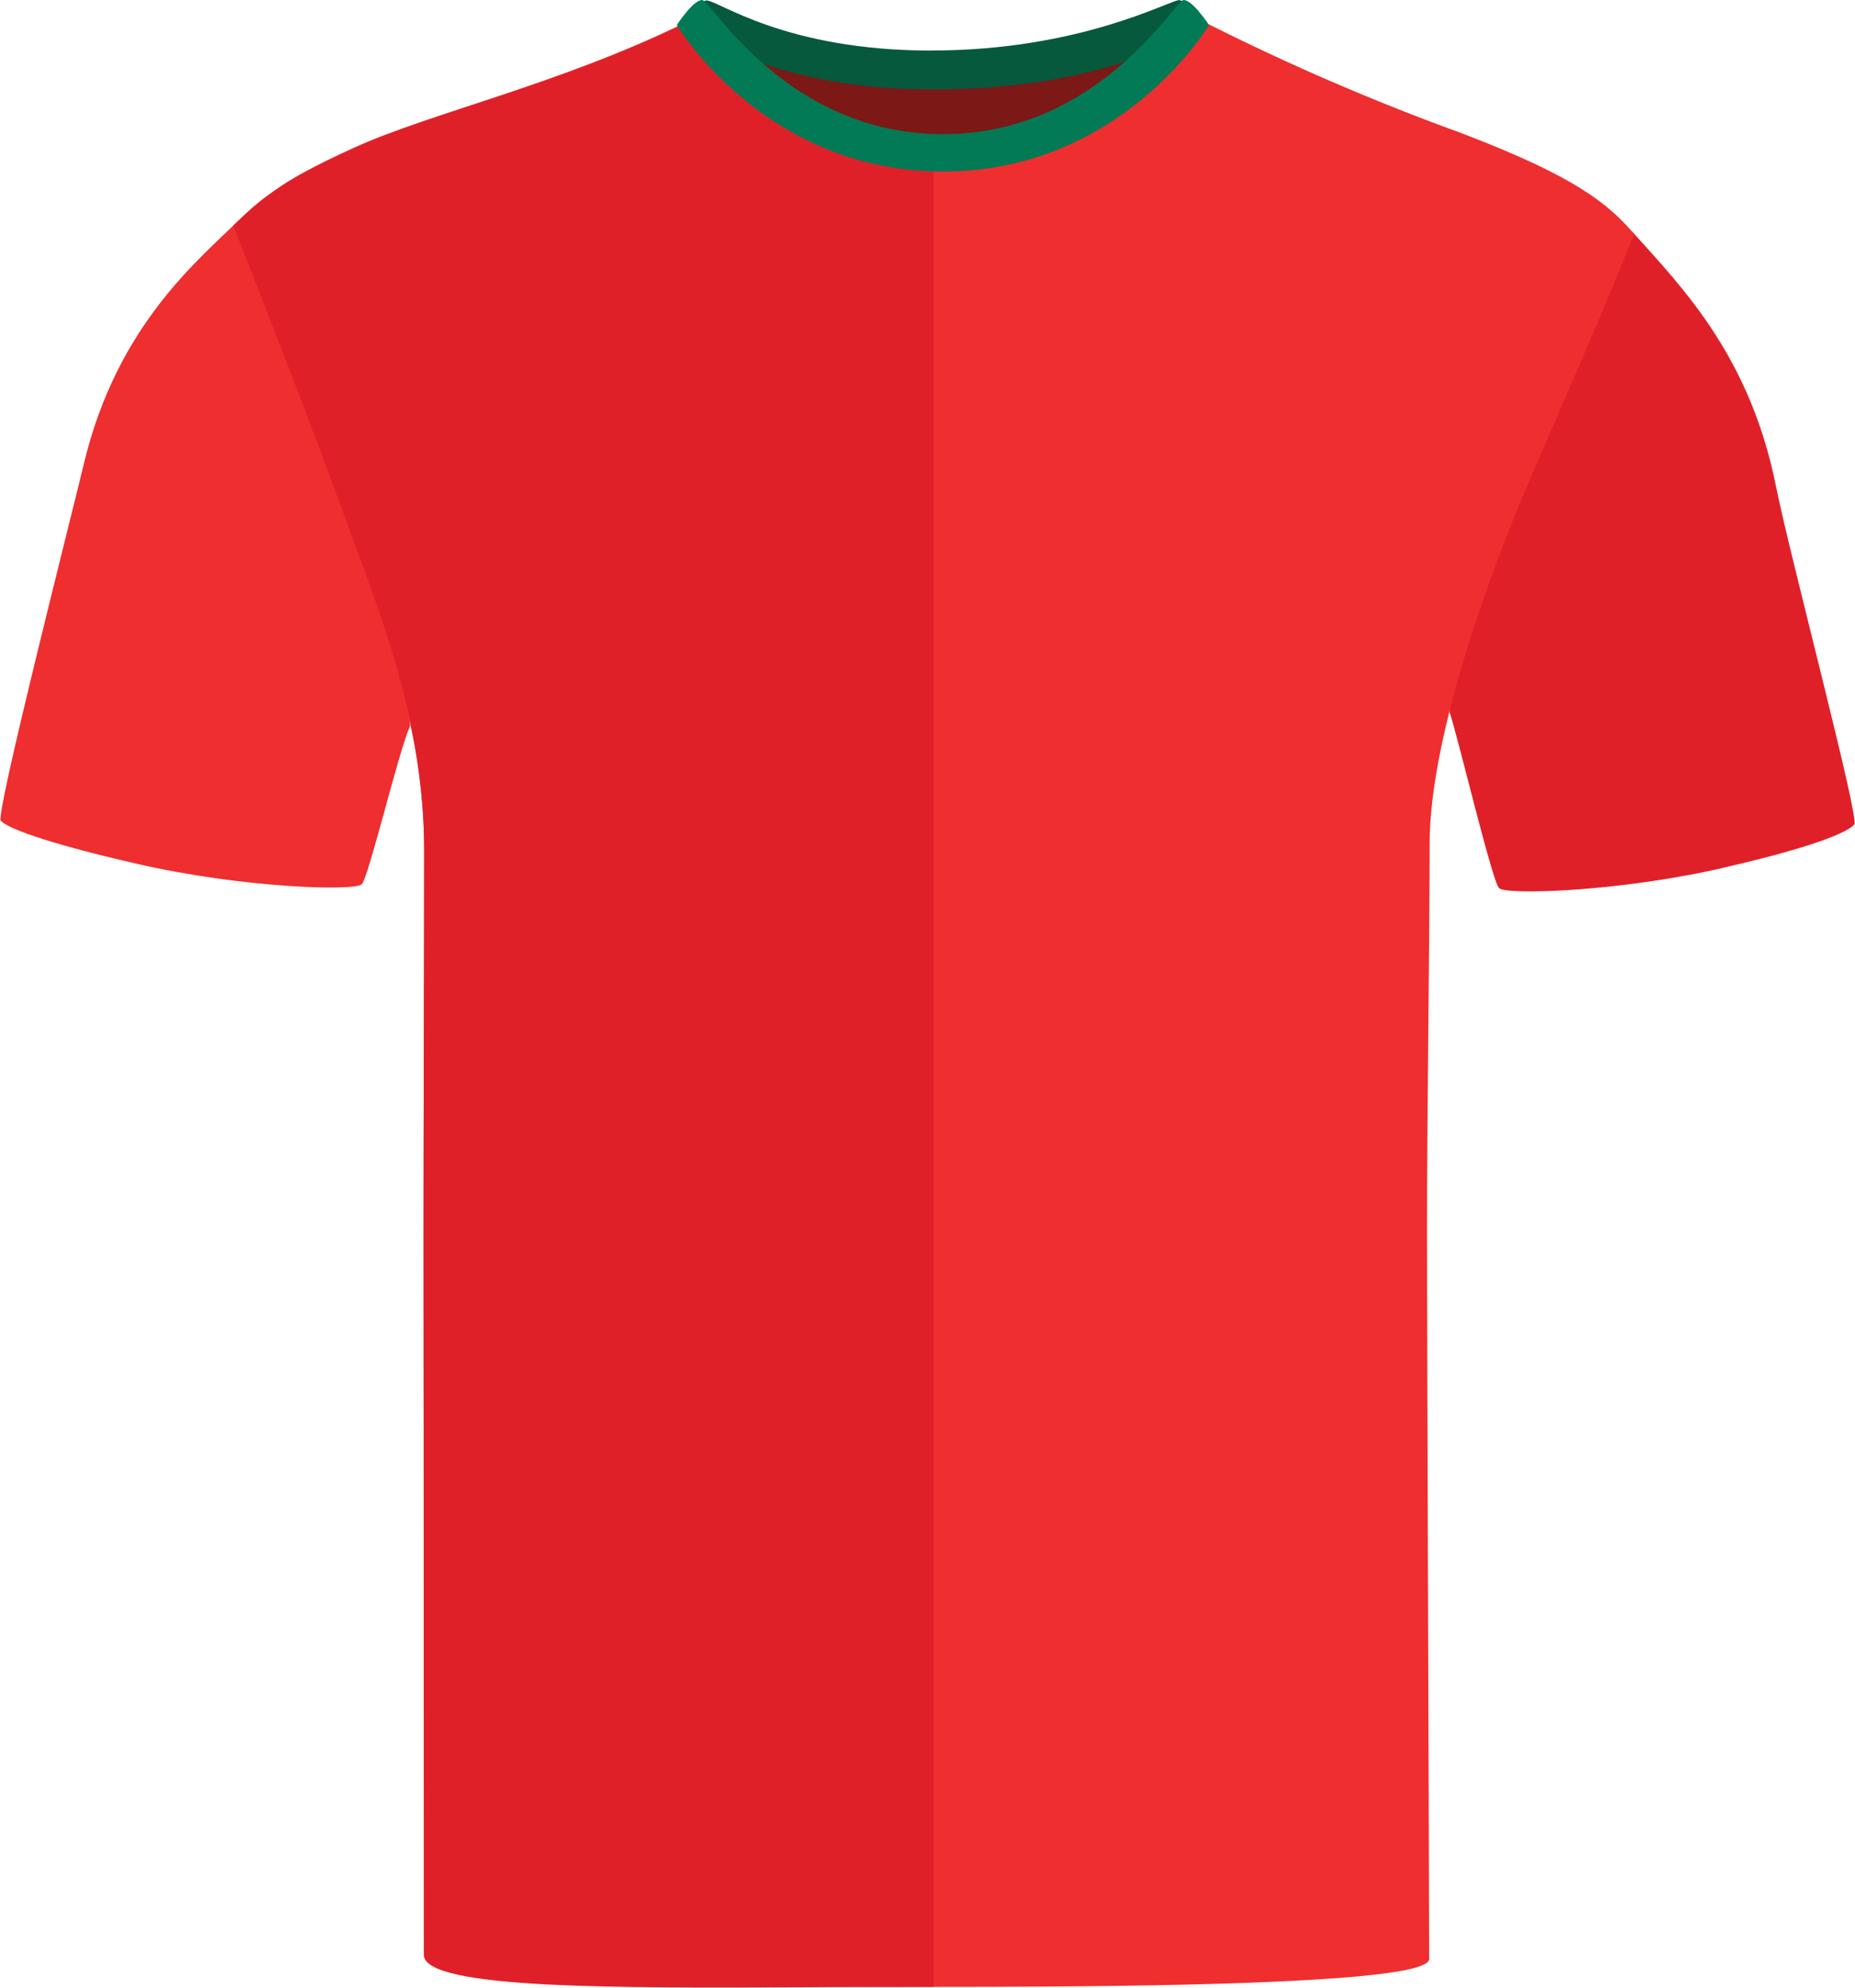 <?xml version="1.0" encoding="UTF-8"?><svg id="uuid-2bae3ccf-a968-464a-83cb-5f281222bb2f" xmlns="http://www.w3.org/2000/svg" viewBox="0 0 200.69 214.94"><defs><style>.uuid-b3790032-0cb4-4493-9e0c-494fea4394d5{fill:#7c1815;}.uuid-b3790032-0cb4-4493-9e0c-494fea4394d5,.uuid-e022f401-74f0-4911-943a-d3d80bf5cbb8,.uuid-b958e90c-f01f-488c-aba6-a2d16fd94aa1,.uuid-782f1922-315f-48d8-903d-7f9e26813f38,.uuid-507db91c-dd0a-485d-a473-ddeb259b867c{stroke-width:0px;}.uuid-e022f401-74f0-4911-943a-d3d80bf5cbb8{fill:#06593d;}.uuid-b958e90c-f01f-488c-aba6-a2d16fd94aa1{fill:#e02029;}.uuid-782f1922-315f-48d8-903d-7f9e26813f38{fill:#ef2e2f;}.uuid-507db91c-dd0a-485d-a473-ddeb259b867c{fill:#027a56;}</style></defs><path id="uuid-365b2172-b287-49c1-b820-074a22dc276c" class="uuid-b3790032-0cb4-4493-9e0c-494fea4394d5" d="m81.54,5.27c.57-1.59,9.95,2.68,18.57,2.68s20.93-3.72,22.31-2.15c1.38,1.57-7.89,16.25-21.26,16.25s-20.6-14.01-19.62-16.78"/><path id="uuid-c09bb1bc-f78b-4cc5-a6e0-bce3709494d6" class="uuid-782f1922-315f-48d8-903d-7f9e26813f38" d="m14.94,93.44c-10.68-2.44-14.3-4.01-14.86-4.7s7.25-31.36,9.02-38.7c3.58-14.85,12.34-21.9,16.75-26.24,0,0,3.57,11.54,9.79,27.57,6.23,16.03,9,26.59,8.7,27.22-1.18,2.51-4.45,16.27-5.2,17.03s-12.81.42-24.2-2.18"/><path id="uuid-df709a70-956b-4bfb-bb9a-36a636e8214d" class="uuid-b958e90c-f01f-488c-aba6-a2d16fd94aa1" d="m186.37,93.85c10.68-2.44,13.68-4.01,14.25-4.7s-6.96-28.97-8.48-36.57c-2.81-14-10.01-21.37-15.48-27.45,0,0-5.77,11.81-12,27.84-6.23,16.03-8.02,23.45-7.81,24.11,1.04,3.23,4.58,18.2,5.33,18.96s12.81.42,24.2-2.18"/><path class="uuid-782f1922-315f-48d8-903d-7f9e26813f38" d="m176.8,25.3c-3.59,8.94-5.78,13.84-11.03,25.95-5.01,11.55-11.1,28.88-11.1,39.98s-.28,27.89-.28,41.96c0,13.02.2,63.8.22,76.38.01,1.02.01,1.79.01,2.27,0,1.12-5.28,1.82-12.89,2.26-7.9.47-18.31.65-27.94.72-4.55.03-8.92.04-12.78.04h-5.96c-2.51,0-5.15-.01-7.86-.02-9.59-.05-19.98-.22-27.93-.8-7.85-.56-13.33-1.51-13.33-3.13v-1.34c-.01-8.05-.07-37.91-.1-59-.01-7.07-.01-13.13-.01-17.02v-.02c0-16.59.07-27.13.07-41.46,0-1.34-.04-2.65-.12-3.94-.02-.31-.04-.61-.06-.91-.03-.28-.05-.56-.08-.84,0-.18-.03-.37-.05-.55-.03-.38-.08-.75-.12-1.13-.04-.37-.09-.74-.14-1.11-1.4-10.37-5.18-19.23-8.96-29.59-2.38-6.51-5.07-13.82-7.17-19.51-.02-.07-.05-.14-.08-.21-2.08-5.62-3.55-9.61-3.55-9.61,1.32-1.58,2.39-2.78,4.09-4.02,1.82-1.34,4.36-2.73,8.67-4.69,8.3-3.77,22.2-6.84,35.82-13.52.07-.03.14-.04.23-.02,1.51.31,6.31,7.12,14.07,11.4.26.13.52.27.78.41.27.14.54.28.82.41,1.88.9,3.91,1.64,6.12,2.09.22.04.44.08.66.12.22.05.44.09.67.11,1.13.18,2.31.28,3.52.28h.09c16.71,0,27.54-15.55,29.3-14.8,8.97,4.52,18.2,8.51,27.64,11.93,12.56,4.78,15.95,7.7,18.76,10.93Z"/><path class="uuid-b958e90c-f01f-488c-aba6-a2d16fd94aa1" d="m101.01,17.22v197.63c-1.42,0-2.84,0-4.26.01h-1.7c-2.63,0-5.26.02-7.86.04-10.48.05-20.42.08-27.93-.3-8.13-.42-13.41-1.33-13.41-3.22v-1.81c0-8.19-.02-38.03-.02-59-.01-7.07-.01-13.13-.01-17.02v-.02c0-16.59.07-27.13.07-41.46,0-1.34-.04-2.65-.12-3.94-.04-.59-.08-1.17-.14-1.75-.04-.57-.09-1.13-.17-1.68-1.2-10.86-4.95-19.99-8.87-30.73-2.36-6.46-5.16-13.75-7.4-19.48-.02-.07-.05-.14-.08-.21-2.24-5.75-3.89-9.88-3.89-9.88,1.51-1.46,2.71-2.59,4.43-3.75,1.93-1.33,4.51-2.71,8.9-4.71,8.3-3.78,22.19-6.85,35.82-13.52,1.2-.59,6.21,7.32,14.85,11.81.27.14.54.28.82.41,1.88.9,3.91,1.64,6.12,2.09.22.04.44.08.66.12.22.04.45.08.67.11,1.14.17,2.31.26,3.52.26Z"/><path id="uuid-5af6bdc2-cb4a-435c-89a2-118d2250d536" class="uuid-e022f401-74f0-4911-943a-d3d80bf5cbb8" d="m100.81,5.46C116.87,5.46,126.58.01,127.57.01c.78.04,2.67,2.39,2.67,2.39,0,0-8.28,7.27-29.43,7.27-18.83,0-26.83-7.27-26.83-7.27,0,0,1.77-2.35,2.45-2.35,1.32,0,8.42,5.42,24.38,5.42"/><path class="uuid-507db91c-dd0a-485d-a473-ddeb259b867c" d="m102.04,18.55s-.02,0-.03,0-.02,0-.03,0c-19.35,0-28.76-15.84-28.76-15.84.04-.07.1-.12.14-.19,0,0,0-.02,0-.02,0,0,.44-.65.99-1.29.02-.02.03-.04.04-.06,0,0,0,0,0,0,.52-.59,1.12-1.15,1.57-1.15.93,0,9.14,14.51,26.05,14.51S127.13,0,128.06,0c.44,0,1.05.56,1.57,1.15,0,0,0,0,0,0,.02.02.03.04.04.06.55.64.99,1.29.99,1.29,0,0,0,.01,0,.02.04.07.1.12.14.19,0,0-9.41,15.84-28.76,15.84Z"/></svg>